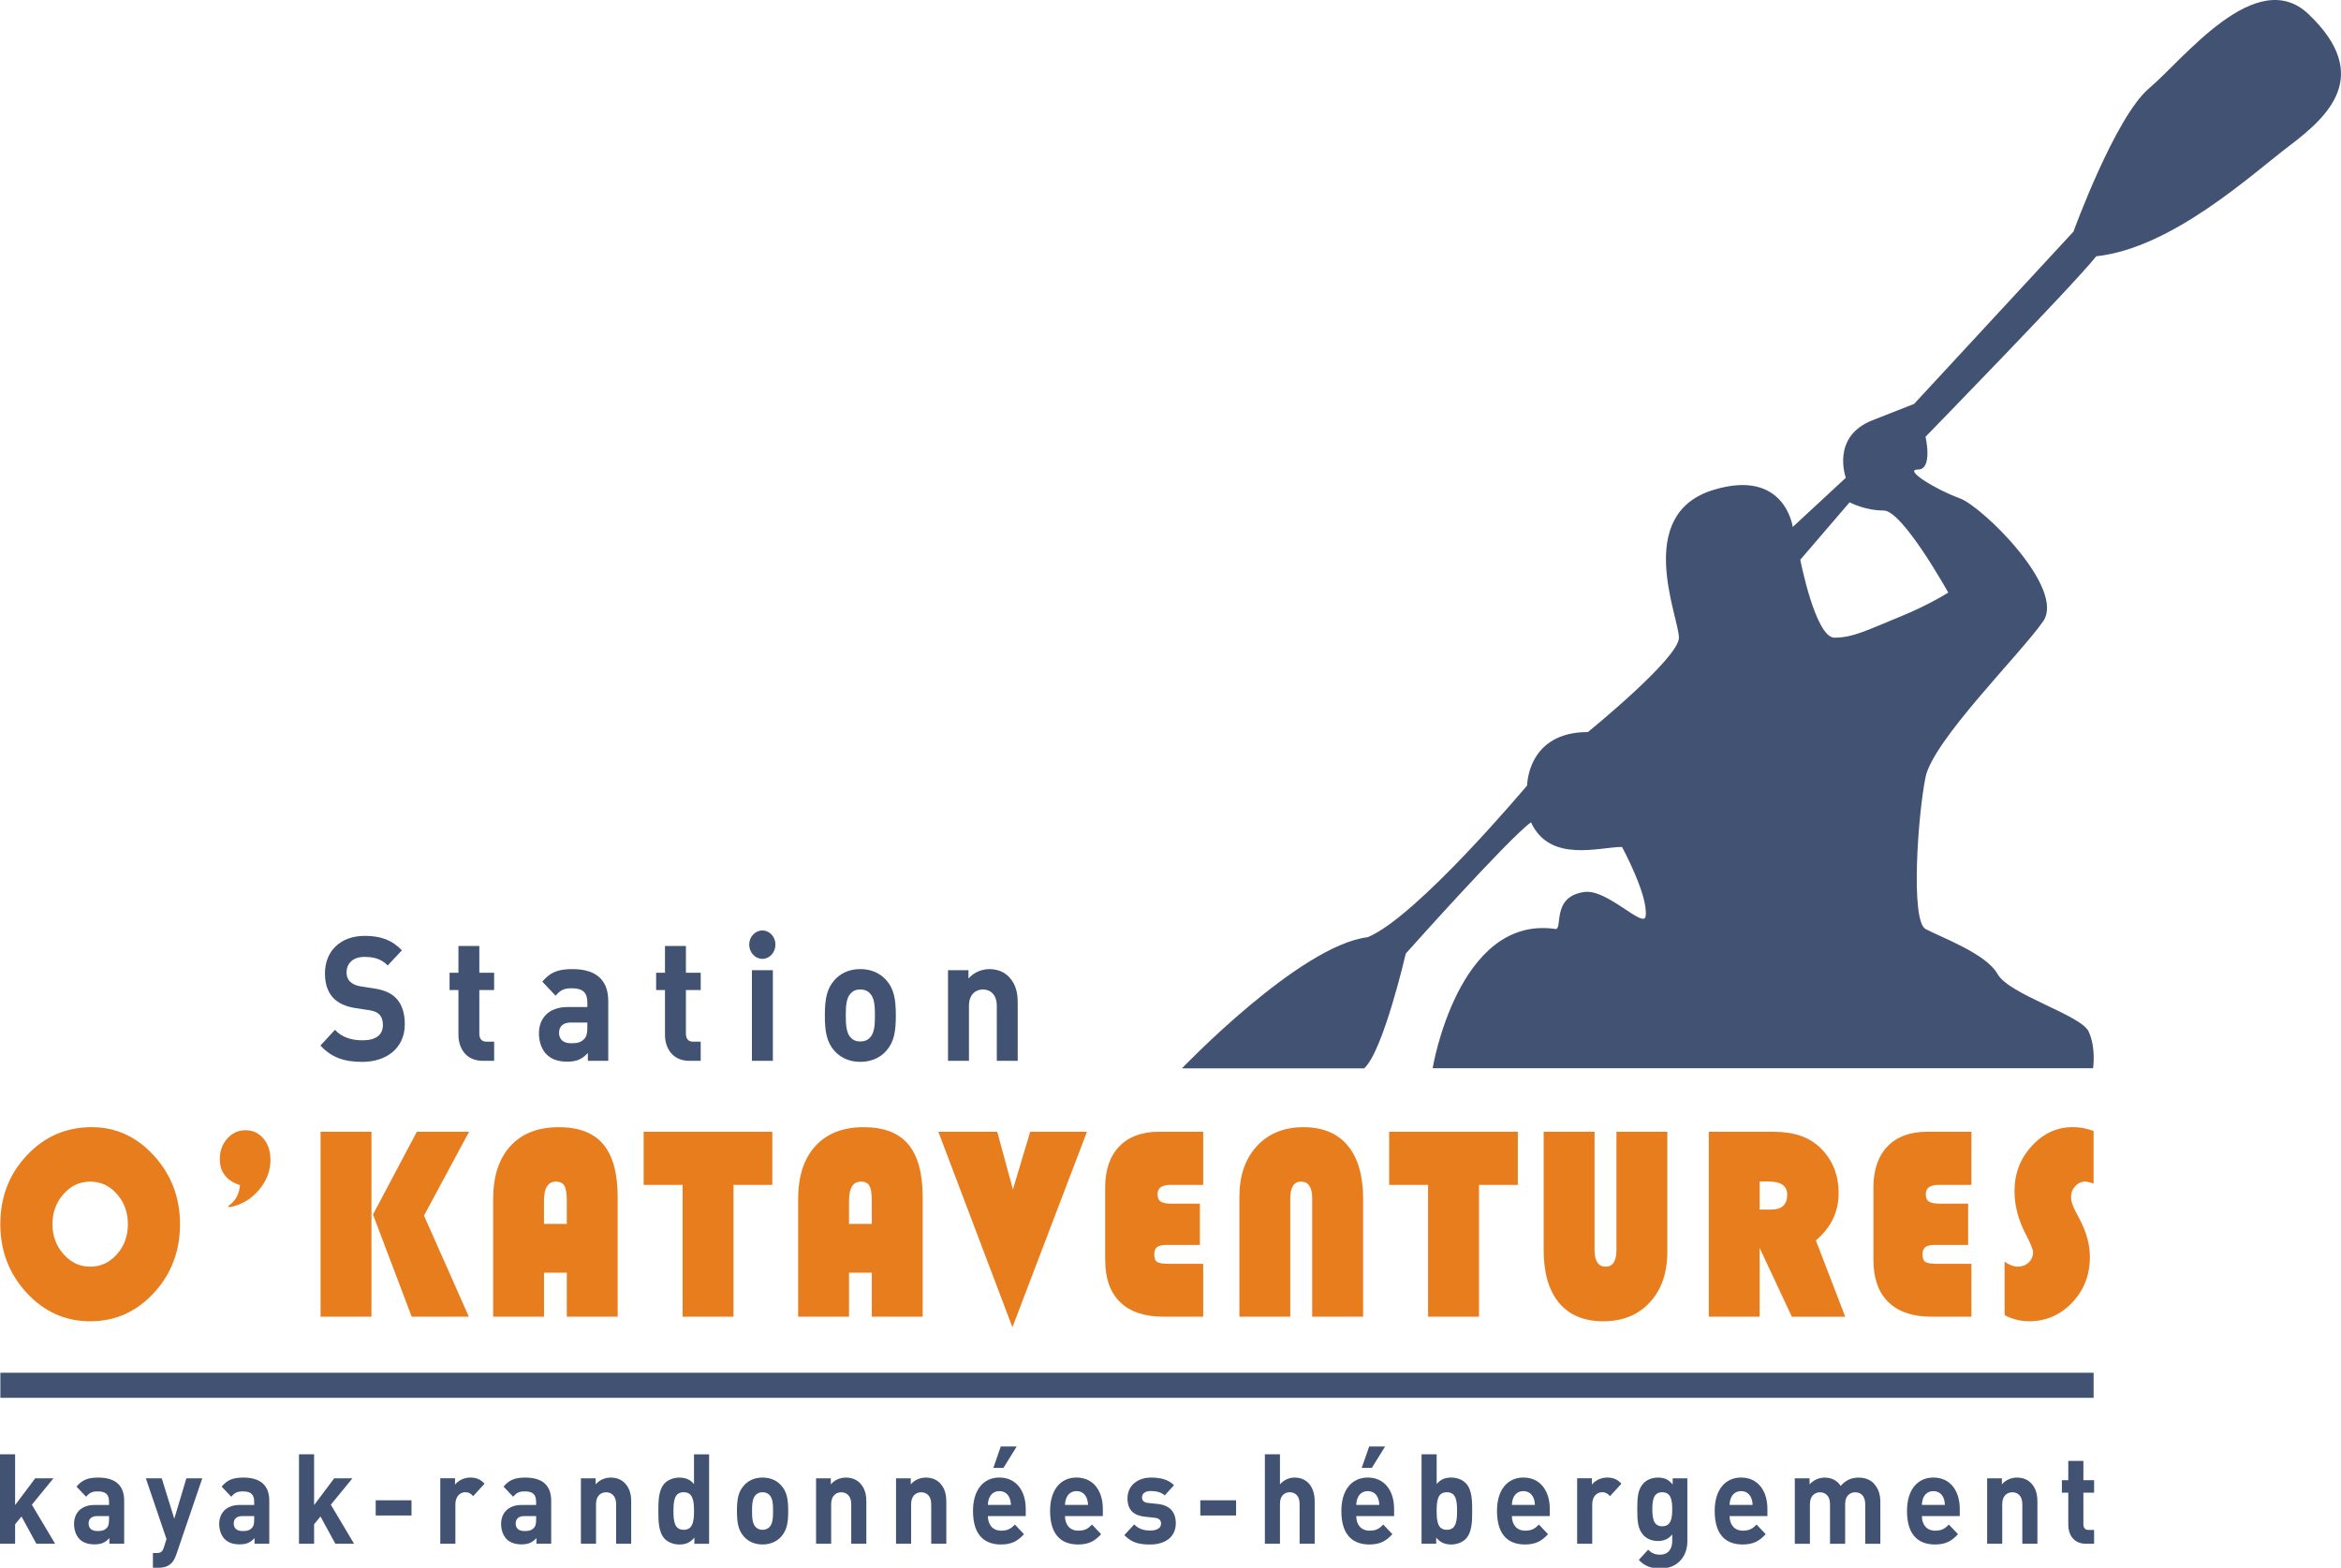 <?xml version="1.0" encoding="utf-8"?>
<!-- Generator: Adobe Illustrator 26.0.1, SVG Export Plug-In . SVG Version: 6.00 Build 0)  -->
<svg version="1.1" id="Layer_1" xmlns="http://www.w3.org/2000/svg" xmlns:xlink="http://www.w3.org/1999/xlink" x="0px" y="0px"
	 viewBox="0 0 1013.17 678.71" style="enable-background:new 0 0 1013.17 678.71;" xml:space="preserve">
<style type="text/css">
	.st0{fill:#425273;}
	.st1{fill:#E87D1E;}
</style>
<g>
	<g>
		<path class="st0" d="M156.8,459.71c-7.52,0-13.23-1.73-18.11-7.08l6.28-6.79c3.13,3.39,7.38,4.53,11.98,4.53
			c5.71,0,8.77-2.34,8.77-6.63c0-1.88-0.49-3.47-1.53-4.52c-0.97-0.98-2.09-1.51-4.39-1.89l-6-0.91c-4.25-0.67-7.38-2.11-9.61-4.44
			c-2.36-2.55-3.55-6.02-3.55-10.55c0-9.56,6.55-16.27,17.27-16.27c6.83,0,11.77,1.81,16.03,6.25l-6.14,6.55
			c-3.13-3.24-6.89-3.69-10.17-3.69c-5.16,0-7.66,3.09-7.66,6.78c0,1.36,0.43,2.79,1.46,3.85c0.98,0.98,2.58,1.81,4.6,2.11l5.85,0.9
			c4.52,0.69,7.38,2.04,9.47,4.15c2.65,2.71,3.84,6.63,3.84,11.37C175.19,453.83,167.17,459.71,156.8,459.71z"/>
		<path class="st0" d="M208.92,459.25c-7.38,0-10.51-5.66-10.51-11.22V428.6h-3.84v-7.46h3.84v-11.61h9.04v11.61h6.41v7.46h-6.41
			v18.82c0,2.26,0.98,3.55,3.14,3.55h3.27v8.28H208.92z"/>
		<path class="st0" d="M254.42,459.25v-3.39c-2.44,2.63-4.74,3.76-8.92,3.76c-4.11,0-7.1-1.12-9.26-3.46
			c-1.95-2.19-2.99-5.34-2.99-8.8c0-6.26,3.97-11.39,12.4-11.39h8.56v-1.95c0-4.29-1.95-6.17-6.76-6.17c-3.48,0-5.08,0.9-6.97,3.23
			l-5.78-6.1c3.55-4.22,7.03-5.43,13.09-5.43c10.17,0,15.46,4.68,15.46,13.86v25.84H254.42z M254.21,442.68h-7.18
			c-3.27,0-5.08,1.65-5.08,4.45c0,2.71,1.67,4.52,5.22,4.52c2.51,0,4.11-0.23,5.71-1.88c0.97-0.97,1.32-2.56,1.32-4.97V442.68z"/>
		<path class="st0" d="M298.32,459.25c-7.38,0-10.52-5.66-10.52-11.22V428.6h-3.83v-7.46h3.83v-11.61h9.06v11.61h6.4v7.46h-6.4
			v18.82c0,2.26,0.97,3.55,3.14,3.55h3.26v8.28H298.32z"/>
		<path class="st0" d="M329.96,415.12c-3.13,0-5.71-2.79-5.71-6.19c0-3.38,2.58-6.1,5.71-6.1c3.13,0,5.64,2.72,5.64,6.1
			C335.61,412.32,333.09,415.12,329.96,415.12z M325.43,459.25v-39.24h9.06v39.24H325.43z"/>
		<path class="st0" d="M383.6,454.89c-2.23,2.56-5.92,4.81-11.28,4.81c-5.37,0-8.99-2.26-11.22-4.81c-3.27-3.7-4.11-8.14-4.11-15.31
			c0-7.07,0.84-11.51,4.11-15.21c2.23-2.56,5.85-4.83,11.22-4.83c5.36,0,9.04,2.26,11.28,4.83c3.28,3.69,4.11,8.14,4.11,15.21
			C387.72,446.75,386.88,451.19,383.6,454.89z M376.57,430.1c-1.04-1.13-2.43-1.74-4.24-1.74c-1.81,0-3.14,0.61-4.19,1.74
			c-1.88,2.03-2.09,5.42-2.09,9.48c0,4.07,0.21,7.54,2.09,9.57c1.05,1.14,2.37,1.73,4.19,1.73c1.81,0,3.2-0.59,4.24-1.73
			c1.9-2.03,2.1-5.5,2.1-9.57C378.67,435.52,378.46,432.13,376.57,430.1z"/>
		<path class="st0" d="M431.41,459.25v-23.73c0-5.34-3.14-7.15-6-7.15c-2.85,0-6.05,1.81-6.05,7.15v23.73h-9.06v-39.24h8.85v3.62
			c2.37-2.71,5.71-4.07,9.05-4.07c3.63,0,6.55,1.28,8.58,3.47c2.93,3.16,3.68,6.85,3.68,11.13v25.09H431.41z"/>
	</g>
	<rect x="0.16" y="594.29" class="st0" width="905.94" height="10.86"/>
	<g>
		<g>
			<path class="st1" d="M39.68,487.97c10.48,0,19.47,4.13,26.98,12.38c7.5,8.25,11.25,18.12,11.25,29.62
				c0,11.68-3.77,21.61-11.33,29.79c-7.56,8.16-16.74,12.26-27.55,12.26c-10.73,0-19.9-4.11-27.49-12.32
				c-7.6-8.22-11.4-18.12-11.4-29.73c0-11.74,3.82-21.67,11.48-29.79C19.25,492.04,28.61,487.97,39.68,487.97z M39.02,511.55
				c-4.51,0-8.37,1.8-11.55,5.4c-3.17,3.6-4.76,7.94-4.76,13.02c0,5.08,1.6,9.42,4.8,13.01c3.2,3.6,7.03,5.39,11.51,5.39
				c4.56,0,8.41-1.78,11.58-5.36c3.17-3.58,4.75-7.92,4.75-13.04c0-5.12-1.58-9.48-4.75-13.06
				C47.44,513.34,43.58,511.55,39.02,511.55z"/>
			<path class="st1" d="M160.77,489.97v80.05h-22.02v-80.05H160.77z M203.02,489.97l-19.52,36.29l19.41,43.76h-24.73l-16.76-44.23
				l18.99-35.83H203.02z"/>
			<path class="st1" d="M246.08,529.85v21.12h-10.63v19.06h-22.02v-50.9c0-9.86,2.48-17.51,7.46-22.96
				c4.97-5.45,11.96-8.19,20.96-8.19c8.68,0,15.1,2.47,19.25,7.42c4.15,4.96,6.23,12.58,6.23,22.9v51.73h-22.02v-50.14
				c0-3.13-0.34-5.3-1.03-6.52c-0.69-1.21-1.92-1.82-3.68-1.82c-3.44,0-5.16,2.78-5.16,8.34v9.97H246.08z"/>
			<path class="st1" d="M317.45,512.96v57.06h-22.02v-57.06h-16.87v-22.99h55.69v22.99H317.45z"/>
			<path class="st1" d="M379.51,529.85v21.12h-12.06v19.06h-22.02v-50.9c0-9.86,2.48-17.51,7.45-22.96
				c4.98-5.45,11.96-8.19,20.96-8.19c8.69,0,15.1,2.47,19.25,7.42c4.16,4.96,6.24,12.58,6.24,22.9v51.73h-22.02v-50.14
				c0-3.13-0.35-5.3-1.03-6.52c-0.68-1.21-1.91-1.82-3.68-1.82c-3.43,0-5.15,2.78-5.15,8.34v9.97H379.51z"/>
			<path class="st1" d="M470.43,489.97l-32.26,84.62l-32.06-84.62h25.49l6.78,24.98l7.48-24.98H470.43z"/>
			<path class="st1" d="M519.31,521.11v17.83h-14.37c-1.96,0-3.33,0.32-4.15,0.94c-0.82,0.63-1.22,1.69-1.22,3.17
				c0,1.69,0.41,2.79,1.25,3.31c0.84,0.52,2.53,0.78,5.09,0.78h14.82v22.88h-17.3c-8.13,0-14.35-2.11-18.66-6.31
				c-4.3-4.2-6.46-10.27-6.46-18.21v-31.38c0-7.66,2.04-13.6,6.11-17.82c4.07-4.22,9.8-6.34,17.16-6.34h19.15v22.99h-14.06
				c-3.78,0-5.69,1.33-5.69,3.99c0,1.56,0.45,2.65,1.35,3.25c0.91,0.61,2.52,0.91,4.84,0.91H519.31z"/>
			<path class="st1" d="M536.4,570.03v-51.97c0-9.11,2.52-16.4,7.56-21.87c5.05-5.47,11.77-8.21,20.15-8.21
				c8.35,0,14.75,2.66,19.18,7.98c4.43,5.32,6.65,12.96,6.65,22.93v51.14h-22.03v-51.14c0-4.89-1.61-7.34-4.82-7.34
				c-3.11,0-4.67,2.45-4.67,7.34v51.14H536.4z"/>
			<path class="st1" d="M640.1,512.96v57.06h-22.03v-57.06h-16.86v-22.99h55.7v22.99H640.1z"/>
			<path class="st1" d="M721.61,489.97v51.91c0,9.14-2.52,16.46-7.56,21.92c-5.04,5.47-11.76,8.21-20.14,8.21
				c-8.36,0-14.75-2.67-19.17-7.99c-4.43-5.3-6.65-12.95-6.65-22.92v-51.14h22.02v51.08c0,4.89,1.6,7.32,4.81,7.32
				c3.12,0,4.67-2.43,4.67-7.32v-51.08H721.61z"/>
			<path class="st1" d="M761.57,511.49v58.54h-22.01v-80.05h28.25c8.6,0,15.27,2.31,20.01,6.93c5.28,5.16,7.92,11.7,7.92,19.64
				c0,8.09-3.28,14.91-9.83,20.46l12.69,33.03h-23.1l-14.97-31.99v-14.4h6.02c4.63,0,6.94-2.15,6.94-6.46
				c0-3.78-2.68-5.69-8.03-5.69H761.57z"/>
			<path class="st1" d="M851.8,521.11v17.83h-14.36c-1.96,0-3.34,0.32-4.15,0.94c-0.81,0.63-1.23,1.69-1.23,3.17
				c0,1.69,0.43,2.79,1.25,3.31c0.84,0.52,2.54,0.78,5.11,0.78h14.8v22.88h-17.3c-8.14,0-14.35-2.11-18.65-6.31
				c-4.3-4.2-6.46-10.27-6.46-18.21v-31.38c0-7.66,2.03-13.6,6.09-17.82c4.07-4.22,9.8-6.34,17.17-6.34h19.15v22.99h-14.05
				c-3.8,0-5.7,1.33-5.7,3.99c0,1.56,0.45,2.65,1.36,3.25c0.9,0.61,2.51,0.91,4.83,0.91H851.8z"/>
			<path class="st1" d="M906.09,489.62v22.8c-1.59-0.58-2.82-0.88-3.68-0.88c-1.66,0-3.09,0.68-4.29,2
				c-1.19,1.32-1.79,2.93-1.79,4.8c0,1.61,0.65,3.63,1.94,6.1l1.68,3.17c3.04,5.71,4.55,11.22,4.55,16.54
				c0,7.78-2.55,14.37-7.67,19.76c-5.11,5.39-11.36,8.1-18.73,8.1c-3.54,0-7.05-0.88-10.52-2.64v-23.17
				c2.09,1.45,3.96,2.17,5.58,2.17c1.91,0,3.51-0.59,4.8-1.78c1.28-1.19,1.93-2.68,1.93-4.49c0-1.17-1.03-3.73-3.1-7.68
				c-3.29-6.26-4.93-12.51-4.93-18.78c0-7.54,2.48-14.04,7.46-19.49c4.97-5.45,10.9-8.19,17.81-8.19
				C900.18,487.97,903.17,488.52,906.09,489.62z"/>
		</g>
		<g>
			<path class="st1" d="M99.31,522.64l-0.62-0.45c3.09-2.05,4.82-5.08,5.19-9.11c-5.83-1.88-8.74-5.64-8.74-11.34
				c0-3.48,1.07-6.43,3.22-8.83c2.15-2.41,4.78-3.61,7.89-3.61c3.16,0,5.76,1.2,7.77,3.61c2.03,2.4,3.04,5.49,3.04,9.26
				c0,4.74-1.69,9.1-5.06,13.08C108.62,519.22,104.4,521.68,99.31,522.64z"/>
		</g>
	</g>
	<path class="st0" d="M999.17,6.17c-22.64-21.61-54.18,19.53-68.96,31.97c-14.78,12.42-32.83,62.14-32.83,62.14l-68.97,74.58
		c0,0,0,0-18.06,7.1c-18.06,7.11-11.48,24.87-11.48,24.87l-22.98,21.3c0,0-3.4-25.59-34.49-15.99
		c-34.49,10.67-14.77,55.05-14.77,63.94c0,8.88-39.4,40.84-39.4,40.84c-26.26,0-26.28,23.1-26.28,23.1s-47.61,56.83-68.96,65.7
		c-29.55,3.56-80.47,56.81-80.47,56.81s70.62,0,78.83,0c8.22-7.11,18.07-49.71,18.07-49.71s44.31-49.71,54.19-56.82
		c8.21,17.76,29.54,10.66,39.39,10.66c0,0,11.56,21.3,10.21,30.05c-0.84,5.4-16.63-11.86-26.4-10.56
		c-15.19,2.03-8.74,17.32-13.1,15.96c-41.79-5.62-52.67,60.36-52.67,60.36h285.83c0,0,1.37-8.8-1.92-15.92
		c-3.28-7.1-34.47-15.97-39.4-24.85c-4.93-8.88-24.63-15.98-31.19-19.52c-6.58-3.57-3.28-49.73,0-65.71
		c3.27-16,41.04-53.28,50.9-67.48c9.86-14.21-26.27-49.73-36.13-53.28c-9.84-3.54-24.62-12.43-18.05-12.43
		c6.58,0,3.28-14.2,3.28-14.2s64.04-65.7,73.88-78.13c32.84-3.55,67.33-35.51,83.73-47.94C1007.37,50.55,1027.07,32.8,999.17,6.17z
		 M843.19,256.54c0,0-8.22,5.33-21.35,10.65c-13.14,5.33-19.71,8.88-27.9,8.88c-8.21,0-14.79-33.74-14.79-33.74l21.34-24.86
		c0,0,6.58,3.55,14.78,3.55C823.47,221.03,843.19,256.54,843.19,256.54z"/>
	<g>
		<path class="st0" d="M15.74,668.32l-6.44-11.8l-2.76,3.38v8.42H0v-38.71h6.54v21.97l8.7-11.59h7.9l-9.35,11.43l10.06,16.9H15.74z"
			/>
		<path class="st0" d="M47.34,668.32v-2.45c-1.76,1.91-3.42,2.72-6.44,2.72c-2.97,0-5.13-0.8-6.69-2.49
			c-1.4-1.58-2.16-3.87-2.16-6.36c0-4.52,2.86-8.21,8.96-8.21h6.18v-1.42c0-3.09-1.41-4.45-4.88-4.45c-2.51,0-3.67,0.65-5.02,2.33
			l-4.18-4.4c2.57-3.04,5.08-3.91,9.46-3.91c7.34,0,11.17,3.37,11.17,10v18.64H47.34z M47.19,656.35h-5.18
			c-2.36,0-3.67,1.2-3.67,3.21c0,1.95,1.2,3.26,3.77,3.26c1.82,0,2.97-0.17,4.12-1.36c0.7-0.7,0.96-1.85,0.96-3.58V656.35z"/>
		<path class="st0" d="M76.34,672.88c-0.56,1.58-1.15,2.78-1.96,3.65c-1.51,1.62-3.46,2.18-5.63,2.18h-2.57v-6.37h1.51
			c1.86,0,2.62-0.49,3.27-2.56l1.1-3.48l-8.95-26.31H70l5.43,17.52l5.23-17.52h6.89L76.34,672.88z"/>
		<path class="st0" d="M110.16,668.32v-2.45c-1.76,1.91-3.42,2.72-6.44,2.72c-2.96,0-5.13-0.8-6.68-2.49
			c-1.4-1.58-2.17-3.87-2.17-6.36c0-4.52,2.87-8.21,8.95-8.21h6.19v-1.42c0-3.09-1.41-4.45-4.87-4.45c-2.52,0-3.67,0.65-5.04,2.33
			l-4.18-4.4c2.57-3.04,5.08-3.91,9.46-3.91c7.34,0,11.16,3.37,11.16,10v18.64H110.16z M110.01,656.35h-5.18
			c-2.36,0-3.67,1.2-3.67,3.21c0,1.95,1.21,3.26,3.77,3.26c1.82,0,2.97-0.17,4.13-1.36c0.71-0.7,0.96-1.85,0.96-3.58V656.35z"/>
		<path class="st0" d="M145.14,668.32l-6.44-11.8l-2.76,3.38v8.42h-6.54v-38.71h6.54v21.97l8.7-11.59h7.89l-9.35,11.43l10.05,16.9
			H145.14z"/>
		<path class="st0" d="M162.61,656.09v-6.58h15.49v6.58H162.61z"/>
		<path class="st0" d="M204.78,647.71c-1-1.09-1.85-1.69-3.47-1.69c-2.01,0-4.22,1.63-4.22,5.23v17.06h-6.54v-28.33h6.39v2.73
			c1.25-1.63,3.76-3.04,6.58-3.04c2.56,0,4.38,0.7,6.19,2.66L204.78,647.71z"/>
		<path class="st0" d="M232.17,668.32v-2.45c-1.76,1.91-3.42,2.72-6.44,2.72c-2.96,0-5.13-0.8-6.68-2.49
			c-1.41-1.58-2.17-3.87-2.17-6.36c0-4.52,2.87-8.21,8.95-8.21h6.19v-1.42c0-3.09-1.41-4.45-4.88-4.45c-2.52,0-3.67,0.65-5.03,2.33
			l-4.18-4.4c2.57-3.04,5.08-3.91,9.46-3.91c7.34,0,11.16,3.37,11.16,10v18.64H232.17z M232.03,656.35h-5.19
			c-2.36,0-3.66,1.2-3.66,3.21c0,1.95,1.2,3.26,3.77,3.26c1.81,0,2.97-0.17,4.12-1.36c0.71-0.7,0.97-1.85,0.97-3.58V656.35z"/>
		<path class="st0" d="M266.65,668.32v-17.12c0-3.86-2.26-5.16-4.32-5.16c-2.07,0-4.38,1.31-4.38,5.16v17.12h-6.54v-28.33h6.39v2.62
			c1.7-1.96,4.11-2.93,6.53-2.93c2.61,0,4.73,0.92,6.18,2.49c2.12,2.29,2.67,4.95,2.67,8.05v18.1H266.65z"/>
		<path class="st0" d="M300.52,668.32v-2.66c-1.81,2.18-3.72,2.99-6.49,2.99c-2.56,0-4.98-0.98-6.44-2.55
			c-2.61-2.83-2.66-7.72-2.66-11.96c0-4.24,0.05-9.08,2.66-11.9c1.46-1.58,3.83-2.55,6.38-2.55c2.67,0,4.68,0.75,6.39,2.82v-12.89
			h6.54v38.71H300.52z M295.9,646.03c-3.93,0-4.43,3.48-4.43,8.1c0,4.63,0.5,8.15,4.43,8.15c3.91,0,4.47-3.52,4.47-8.15
			C300.36,649.51,299.81,646.03,295.9,646.03z"/>
		<path class="st0" d="M338.16,665.16c-1.62,1.85-4.28,3.48-8.15,3.48c-3.87,0-6.48-1.63-8.09-3.48c-2.37-2.67-2.97-5.87-2.97-11.03
			c0-5.12,0.6-8.32,2.97-10.98c1.61-1.86,4.22-3.48,8.09-3.48c3.88,0,6.54,1.62,8.15,3.48c2.36,2.65,2.97,5.86,2.97,10.98
			C341.13,659.3,340.52,662.5,338.16,665.16z M333.08,647.28c-0.76-0.82-1.76-1.25-3.07-1.25c-1.31,0-2.26,0.43-3.02,1.25
			c-1.35,1.46-1.51,3.91-1.51,6.85c0,2.94,0.16,5.44,1.51,6.9c0.76,0.82,1.71,1.25,3.02,1.25c1.31,0,2.31-0.43,3.07-1.25
			c1.36-1.46,1.5-3.96,1.5-6.9C334.59,651.19,334.44,648.74,333.08,647.28z"/>
		<path class="st0" d="M368.41,668.32v-17.12c0-3.86-2.27-5.16-4.32-5.16c-2.06,0-4.37,1.31-4.37,5.16v17.12h-6.53v-28.33h6.38v2.62
			c1.7-1.96,4.12-2.93,6.53-2.93c2.61,0,4.73,0.92,6.19,2.49c2.11,2.29,2.66,4.95,2.66,8.05v18.1H368.41z"/>
		<path class="st0" d="M403.03,668.32v-17.12c0-3.86-2.27-5.16-4.32-5.16c-2.06,0-4.38,1.31-4.38,5.16v17.12h-6.53v-28.33h6.38v2.62
			c1.71-1.96,4.11-2.93,6.53-2.93c2.62,0,4.73,0.92,6.19,2.49c2.11,2.29,2.66,4.95,2.66,8.05v18.1H403.03z"/>
		<path class="st0" d="M427.55,656.35c0,3.65,2.06,6.31,5.74,6.31c2.86,0,4.28-0.87,5.93-2.66l3.96,4.18
			c-2.66,2.88-5.23,4.46-9.95,4.46c-6.19,0-12.12-3.05-12.12-14.52c0-9.24,4.62-14.46,11.41-14.46c7.29,0,11.41,5.76,11.41,13.54
			v3.14H427.55z M436.91,648.48c-0.71-1.69-2.16-2.94-4.38-2.94c-2.21,0-3.66,1.26-4.38,2.94c-0.41,1.03-0.55,1.79-0.6,3.04h9.96
			C437.45,650.26,437.3,649.51,436.91,648.48z M434.29,635.48h-4.38l3.22-9.25h6.89L434.29,635.48z"/>
		<path class="st0" d="M460.92,656.35c0,3.65,2.06,6.31,5.74,6.31c2.86,0,4.28-0.87,5.93-2.66l3.97,4.18
			c-2.66,2.88-5.23,4.46-9.96,4.46c-6.19,0-12.13-3.05-12.13-14.52c0-9.24,4.62-14.46,11.42-14.46c7.3,0,11.41,5.76,11.41,13.54
			v3.14H460.92z M470.28,648.48c-0.7-1.69-2.16-2.94-4.37-2.94c-2.21,0-3.67,1.26-4.37,2.94c-0.41,1.03-0.56,1.79-0.61,3.04h9.96
			C470.83,650.26,470.69,649.51,470.28,648.48z"/>
		<path class="st0" d="M497.78,668.65c-4.12,0-7.85-0.49-11.17-4.08l4.28-4.62c2.17,2.33,4.98,2.66,6.99,2.66
			c2.26,0,4.62-0.82,4.62-2.94c0-1.41-0.7-2.39-2.77-2.6l-4.11-0.44c-4.73-0.48-7.65-2.71-7.65-7.93c0-5.88,4.78-9.02,10.12-9.02
			c4.07,0,7.49,0.75,10.01,3.31l-4.03,4.41c-1.51-1.47-3.83-1.9-6.09-1.9c-2.61,0-3.72,1.31-3.72,2.72c0,1.04,0.4,2.23,2.71,2.45
			l4.12,0.43c5.18,0.55,7.79,3.53,7.79,8.32C508.88,665.65,503.96,668.65,497.78,668.65z"/>
		<path class="st0" d="M519.49,656.09v-6.58h15.48v6.58H519.49z"/>
		<path class="st0" d="M562.46,668.32v-17.29c0-3.75-2.21-5-4.27-5c-2.06,0-4.23,1.31-4.23,5v17.29h-6.53v-38.71h6.53v12.99
			c1.76-1.96,3.97-2.93,6.29-2.93c5.73,0,8.74,4.35,8.74,10.32v18.32H562.46z"/>
		<path class="st0" d="M586.98,656.35c0,3.65,2.06,6.31,5.74,6.31c2.86,0,4.27-0.87,5.93-2.66l3.96,4.18
			c-2.66,2.88-5.23,4.46-9.95,4.46c-6.18,0-12.13-3.05-12.13-14.52c0-9.24,4.63-14.46,11.42-14.46c7.29,0,11.41,5.76,11.41,13.54
			v3.14H586.98z M596.34,648.48c-0.7-1.69-2.16-2.94-4.37-2.94c-2.22,0-3.68,1.26-4.38,2.94c-0.41,1.03-0.55,1.79-0.6,3.04h9.96
			C596.89,650.26,596.74,649.51,596.34,648.48z M593.73,635.48h-4.38l3.22-9.25h6.89L593.73,635.48z"/>
		<path class="st0" d="M634.49,666.09c-1.47,1.57-3.83,2.55-6.39,2.55c-2.76,0-4.72-0.82-6.53-2.99v2.66h-6.33v-38.71h6.54v12.89
			c1.71-2.07,3.67-2.82,6.33-2.82c2.56,0,4.93,0.97,6.39,2.55c2.61,2.82,2.66,7.66,2.66,11.9
			C637.15,658.37,637.11,663.26,634.49,666.09z M626.19,646.03c-3.93,0-4.42,3.48-4.42,8.1c0,4.63,0.5,8.15,4.42,8.15
			c3.92,0,4.42-3.52,4.42-8.15C630.62,649.51,630.11,646.03,626.19,646.03z"/>
		<path class="st0" d="M654.34,656.35c0,3.65,2.06,6.31,5.72,6.31c2.87,0,4.27-0.87,5.94-2.66l3.97,4.18
			c-2.67,2.88-5.24,4.46-9.96,4.46c-6.19,0-12.12-3.05-12.12-14.52c0-9.24,4.62-14.46,11.42-14.46c7.29,0,11.42,5.76,11.42,13.54
			v3.14H654.34z M663.68,648.48c-0.7-1.69-2.16-2.94-4.36-2.94c-2.22,0-3.67,1.26-4.38,2.94c-0.4,1.03-0.55,1.79-0.6,3.04h9.95
			C664.24,650.26,664.09,649.51,663.68,648.48z"/>
		<path class="st0" d="M696.8,647.71c-1-1.09-1.85-1.69-3.46-1.69c-2.03,0-4.23,1.63-4.23,5.23v17.06h-6.53v-28.33h6.38v2.73
			c1.26-1.63,3.77-3.04,6.59-3.04c2.56,0,4.38,0.7,6.18,2.66L696.8,647.71z"/>
		<path class="st0" d="M718.76,679.03c-4.03,0-6.79-0.87-9.51-3.7l4.07-4.45c1.46,1.52,2.92,2.17,5.14,2.17c3.92,0,5.27-3,5.27-5.88
			v-2.87c-1.71,2.06-3.66,2.83-6.23,2.83c-2.57,0-4.77-0.93-6.23-2.51c-2.48-2.67-2.67-6.3-2.67-11.25c0-4.95,0.19-8.54,2.67-11.2
			c1.46-1.57,3.72-2.49,6.28-2.49c2.77,0,4.57,0.81,6.38,2.98v-2.67h6.34v27.3C730.27,674.08,725.8,679.03,718.76,679.03z
			 M719.41,646.03c-3.87,0-4.28,3.59-4.28,7.34c0,3.76,0.41,7.39,4.28,7.39c3.87,0,4.32-3.64,4.32-7.39
			C723.73,649.62,723.28,646.03,719.41,646.03z"/>
		<path class="st0" d="M748.56,656.35c0,3.65,2.05,6.31,5.72,6.31c2.87,0,4.28-0.87,5.93-2.66l3.97,4.18
			c-2.67,2.88-5.23,4.46-9.96,4.46c-6.18,0-12.11-3.05-12.11-14.52c0-9.24,4.63-14.46,11.41-14.46c7.3,0,11.41,5.76,11.41,13.54
			v3.14H748.56z M757.91,648.48c-0.71-1.69-2.16-2.94-4.38-2.94c-2.21,0-3.67,1.26-4.37,2.94c-0.41,1.03-0.55,1.79-0.6,3.04h9.95
			C758.46,650.26,758.31,649.51,757.91,648.48z"/>
		<path class="st0" d="M807.26,668.32v-17.12c0-3.86-2.25-5.16-4.32-5.16c-2.01,0-4.37,1.31-4.37,5v17.29h-6.55v-17.12
			c0-3.86-2.26-5.16-4.32-5.16c-2.06,0-4.38,1.31-4.38,5.16v17.12h-6.54v-28.33h6.39v2.62c1.71-1.9,4.12-2.93,6.54-2.93
			c2.92,0,5.28,1.13,6.94,3.59c2.21-2.51,4.58-3.59,7.84-3.59c2.61,0,4.97,0.92,6.45,2.49c2.1,2.29,2.86,4.95,2.86,8.05v18.1H807.26
			z"/>
		<path class="st0" d="M831.78,656.35c0,3.65,2.07,6.31,5.72,6.31c2.87,0,4.27-0.87,5.94-2.66l3.97,4.18
			c-2.66,2.88-5.23,4.46-9.95,4.46c-6.19,0-12.12-3.05-12.12-14.52c0-9.24,4.63-14.46,11.42-14.46c7.3,0,11.41,5.76,11.41,13.54
			v3.14H831.78z M841.13,648.48c-0.71-1.69-2.17-2.94-4.38-2.94c-2.21,0-3.67,1.26-4.37,2.94c-0.4,1.03-0.55,1.79-0.6,3.04h9.95
			C841.68,650.26,841.53,649.51,841.13,648.48z"/>
		<path class="st0" d="M875.25,668.32v-17.12c0-3.86-2.26-5.16-4.31-5.16c-2.07,0-4.39,1.31-4.39,5.16v17.12h-6.53v-28.33h6.38v2.62
			c1.71-1.96,4.12-2.93,6.53-2.93c2.62,0,4.73,0.92,6.19,2.49c2.11,2.29,2.66,4.95,2.66,8.05v18.1H875.25z"/>
		<path class="st0" d="M902.73,668.32c-5.33,0-7.59-4.08-7.59-8.09v-14.03h-2.77v-5.38h2.77v-8.37h6.54v8.37h4.63v5.38h-4.63v13.59
			c0,1.62,0.71,2.56,2.27,2.56h2.36v5.97H902.73z"/>
	</g>
</g>
</svg>

